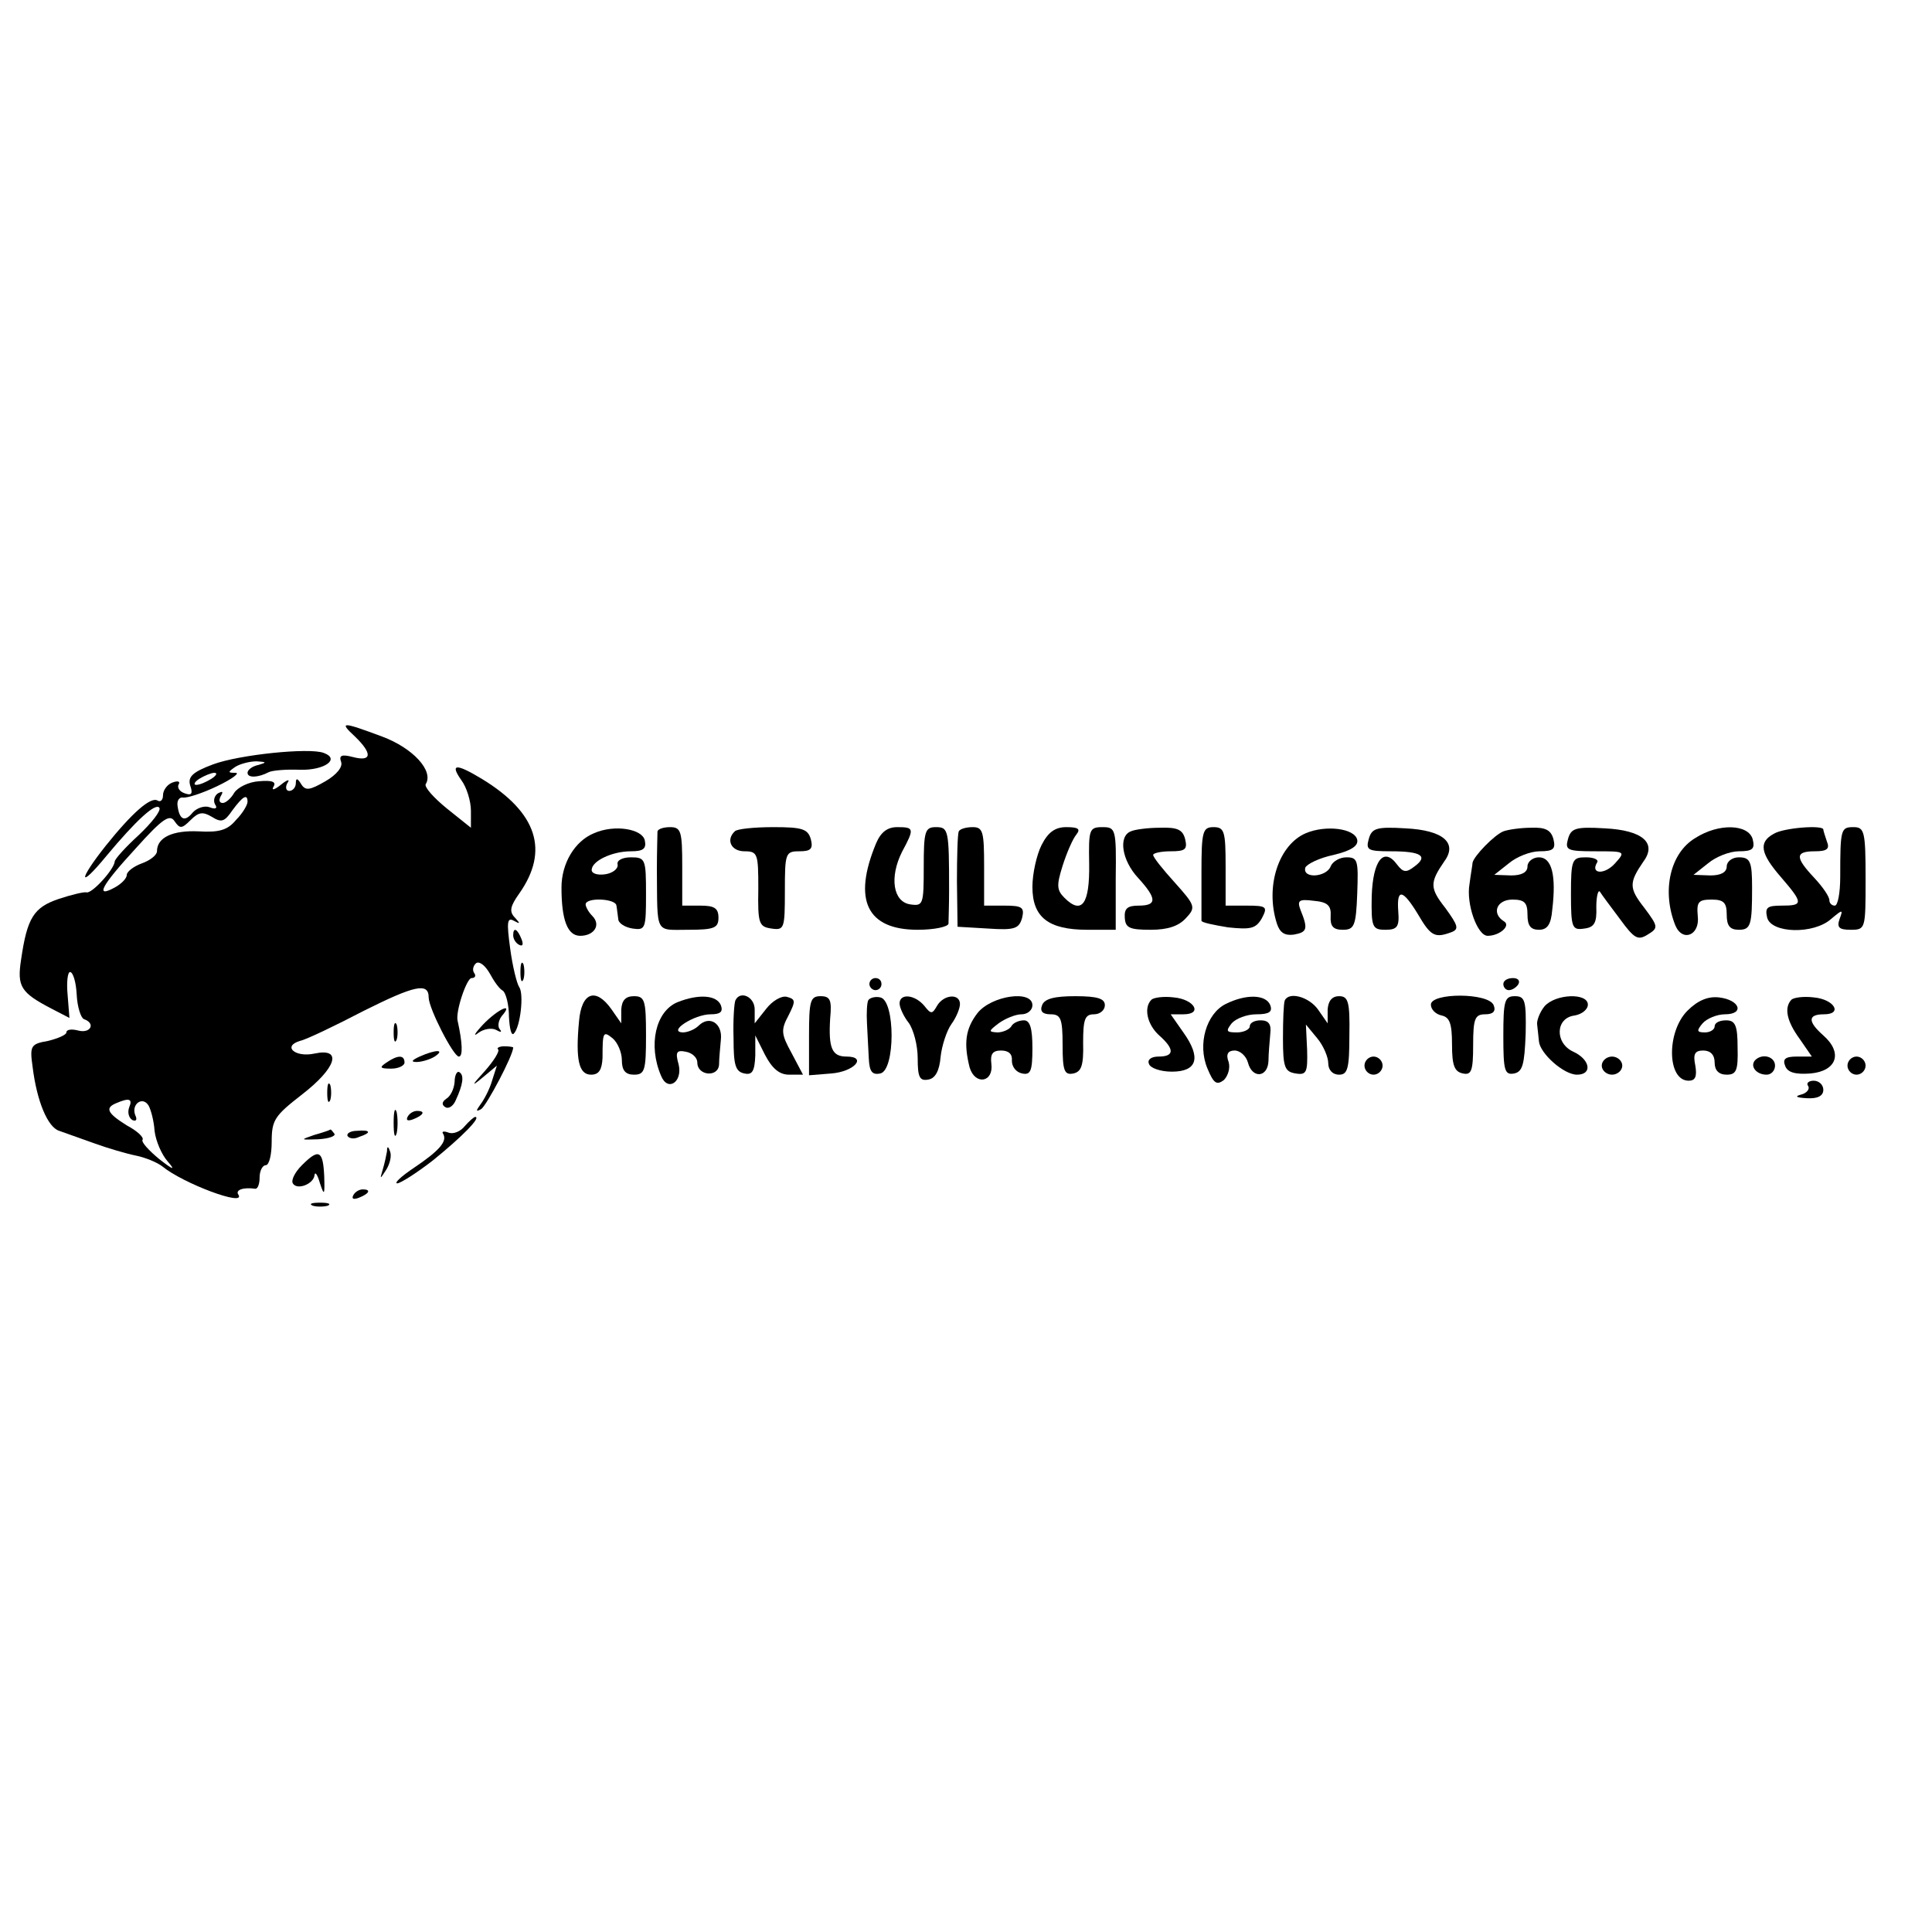 <?xml version="1.0" standalone="no"?>
<!DOCTYPE svg PUBLIC "-//W3C//DTD SVG 20010904//EN"
 "http://www.w3.org/TR/2001/REC-SVG-20010904/DTD/svg10.dtd">
<svg version="1.0" xmlns="http://www.w3.org/2000/svg"
 width="320pt" height="320pt" viewBox="0 0 320 320"
 preserveAspectRatio="xMidYMid meet">
<g transform="translate(0,320) scale(0.1,-0.1)"
fill="#000000" stroke="none">
<path d="M588 1980 c29 -28 28 -42 -3 -34 -19 5 -24 3 -20 -8 3 -8 -7 -21 -26
-32 -26 -15 -33 -16 -40 -5 -6 10 -9 11 -9 2 0 -7 -5 -13 -11 -13 -5 0 -7 6
-3 13 5 7 0 6 -11 -3 -10 -8 -16 -10 -12 -3 5 8 -2 11 -24 9 -17 -1 -35 -10
-41 -19 -5 -9 -14 -17 -19 -17 -6 0 -7 5 -3 12 4 7 3 8 -5 4 -6 -4 -8 -12 -5
-18 5 -7 1 -9 -9 -5 -8 3 -21 -1 -28 -9 -13 -16 -22 -12 -25 12 -1 8 3 14 9
13 7 -1 32 7 57 19 25 12 38 22 30 22 -13 0 -13 1 0 10 8 5 24 9 35 9 17 -1
17 -2 3 -6 -10 -2 -18 -8 -18 -13 0 -9 18 -8 35 1 6 3 29 5 52 4 41 -1 67 18
39 28 -24 9 -140 -3 -183 -19 -35 -13 -42 -21 -38 -35 5 -14 2 -17 -9 -13 -9
3 -13 10 -10 15 3 5 -2 6 -10 3 -9 -3 -16 -13 -16 -21 0 -8 -4 -12 -9 -9 -11
7 -42 -20 -86 -75 -46 -58 -45 -73 1 -17 50 60 82 89 88 80 3 -5 -13 -25 -34
-45 -22 -20 -40 -40 -40 -44 -1 -13 -38 -54 -47 -51 -4 1 -25 -4 -46 -11 -41
-14 -52 -31 -62 -100 -7 -45 -1 -55 51 -82 l29 -15 -3 38 c-2 21 0 38 4 38 5
0 10 -17 11 -37 1 -21 7 -39 12 -41 20 -7 11 -24 -9 -19 -11 3 -20 2 -20 -3 0
-4 -14 -10 -30 -14 -29 -5 -31 -8 -26 -43 7 -57 25 -100 44 -106 9 -3 36 -13
59 -21 22 -8 53 -17 68 -20 15 -3 35 -11 44 -18 34 -28 138 -67 126 -47 -6 8
8 13 28 10 4 0 7 8 7 19 0 11 5 20 10 20 6 0 10 18 10 39 0 36 5 43 50 78 57
44 68 78 21 68 -32 -7 -54 12 -24 21 10 2 58 25 106 50 84 42 107 47 107 22 0
-18 41 -98 50 -98 7 0 6 23 -2 59 -4 15 15 71 23 71 6 0 8 4 4 9 -3 5 -1 12 4
16 6 3 15 -5 22 -17 7 -13 16 -26 22 -29 5 -4 10 -23 10 -43 1 -20 4 -32 8
-28 11 11 17 66 9 77 -4 6 -11 34 -15 64 -6 44 -5 52 6 46 11 -6 11 -5 2 5
-10 10 -8 19 7 40 50 71 30 134 -62 190 -43 26 -53 25 -34 -2 9 -12 16 -35 16
-51 l0 -28 -40 32 c-22 18 -37 35 -35 40 14 22 -21 60 -72 79 -67 25 -72 25
-45 0z m-238 -70 c-8 -5 -19 -10 -25 -10 -5 0 -3 5 5 10 8 5 20 10 25 10 6 0
3 -5 -5 -10z m60 -38 c0 -5 -8 -19 -19 -30 -14 -17 -28 -21 -62 -19 -43 2 -69
-10 -69 -33 0 -6 -11 -15 -25 -20 -14 -5 -25 -14 -25 -19 0 -6 -9 -15 -20 -21
-33 -18 -23 2 35 65 44 49 56 57 64 45 9 -13 12 -13 27 2 13 13 20 14 35 5 16
-10 21 -8 34 11 17 23 25 28 25 14z m-196 -506 c-3 -8 -1 -17 5 -21 6 -3 9 0
5 8 -7 18 12 32 22 16 4 -7 9 -26 10 -42 2 -17 12 -40 22 -51 13 -15 9 -14
-14 4 -17 14 -30 28 -28 32 3 4 -9 15 -26 24 -32 20 -37 29 -17 37 21 9 27 7
21 -7z"/>
<path d="M984 1820 c-32 -13 -54 -50 -54 -90 0 -54 10 -80 31 -80 23 0 35 18
20 33 -6 6 -11 15 -11 19 0 12 50 10 51 -2 1 -5 2 -16 3 -22 0 -7 11 -14 24
-16 21 -3 22 0 22 57 0 58 -1 61 -25 61 -14 0 -24 -5 -22 -12 1 -7 -8 -14 -20
-16 -13 -2 -23 1 -23 7 0 15 34 31 65 31 20 0 26 4 23 18 -4 19 -50 27 -84 12z"/>
<path d="M1089 1823 c0 -5 -1 -33 -1 -63 1 -109 -4 -100 52 -100 43 0 50 3 50
20 0 16 -7 20 -30 20 l-30 0 0 65 c0 58 -2 65 -20 65 -11 0 -20 -3 -21 -7z"/>
<path d="M1217 1823 c-15 -14 -6 -33 16 -33 22 0 23 -4 23 -62 -1 -58 1 -63
22 -66 21 -3 22 0 22 62 0 63 1 66 24 66 19 0 23 4 19 20 -5 17 -14 20 -62 20
-32 0 -61 -3 -64 -7z"/>
<path d="M1451 1803 c-39 -94 -15 -143 69 -143 28 0 50 5 51 10 0 6 1 30 1 55
0 101 -1 105 -22 105 -18 0 -20 -7 -20 -66 0 -62 -1 -65 -22 -62 -29 4 -35 45
-14 87 21 39 20 41 -8 41 -16 0 -27 -8 -35 -27z"/>
<path d="M1588 1823 c-2 -5 -3 -42 -3 -83 l1 -75 51 -3 c44 -3 51 0 56 18 4
17 0 20 -29 20 l-34 0 0 65 c0 58 -2 65 -19 65 -11 0 -21 -3 -23 -7z"/>
<path d="M1725 1800 c-8 -16 -15 -47 -15 -69 0 -50 26 -71 91 -71 l47 0 0 85
c1 82 0 85 -22 85 -22 0 -23 -4 -22 -61 1 -66 -12 -85 -41 -56 -13 13 -13 21
-3 53 7 22 17 45 23 52 7 9 3 12 -17 12 -18 0 -30 -8 -41 -30z"/>
<path d="M1873 1823 c-21 -8 -15 -48 12 -77 31 -34 32 -46 1 -46 -19 0 -24 -5
-23 -20 1 -17 8 -20 43 -20 28 0 46 6 58 19 17 18 16 21 -18 59 -20 22 -36 42
-36 46 0 3 13 6 29 6 24 0 28 3 24 20 -4 16 -13 20 -42 19 -20 0 -42 -3 -48
-6z"/>
<path d="M1990 1755 c0 -41 0 -77 0 -80 0 -3 20 -7 44 -11 38 -4 46 -2 56 15
10 19 8 21 -25 21 l-35 0 0 65 c0 58 -2 65 -20 65 -18 0 -20 -7 -20 -75z"/>
<path d="M2163 1820 c-45 -19 -68 -88 -48 -150 5 -15 13 -20 28 -18 22 4 24 9
11 41 -6 16 -2 18 22 15 23 -2 29 -8 28 -25 -1 -17 4 -23 20 -23 19 0 22 6 24
60 2 55 1 60 -18 60 -11 0 -23 -7 -26 -15 -7 -18 -47 -21 -42 -2 3 6 23 16 47
21 29 7 41 15 39 25 -4 19 -52 25 -85 11z"/>
<path d="M2267 1810 c-5 -18 -1 -20 37 -20 50 0 62 -8 39 -25 -14 -11 -19 -10
-29 3 -22 30 -40 7 -42 -52 -1 -52 1 -56 23 -56 19 0 23 5 21 30 -3 39 7 38
33 -5 21 -36 28 -39 55 -29 13 5 11 11 -10 40 -26 33 -26 42 -2 77 23 31 -2
52 -64 55 -49 3 -56 0 -61 -18z"/>
<path d="M2490 1823 c-15 -6 -49 -41 -51 -52 0 -3 -3 -19 -5 -35 -6 -33 13
-86 30 -86 20 0 39 17 27 24 -21 13 -12 36 14 36 20 0 25 -5 25 -25 0 -18 5
-25 19 -25 14 0 20 9 22 33 7 58 -1 87 -22 87 -10 0 -19 -7 -19 -15 0 -10 -10
-15 -27 -15 l-28 1 24 19 c13 11 36 20 51 20 23 0 27 4 23 20 -4 15 -13 20
-37 19 -17 0 -38 -3 -46 -6z"/>
<path d="M2597 1810 c-5 -18 -1 -20 45 -20 50 0 51 0 33 -20 -17 -19 -41 -18
-30 1 4 5 -5 9 -18 9 -23 0 -25 -3 -25 -61 0 -56 2 -60 22 -57 17 2 21 10 20
36 0 17 3 29 6 25 3 -5 18 -25 33 -45 24 -33 30 -36 46 -26 18 11 18 13 -6 45
-25 32 -25 41 -1 76 23 31 -2 52 -64 55 -49 3 -56 0 -61 -18z"/>
<path d="M2808 1812 c-42 -25 -56 -88 -33 -145 12 -28 41 -16 37 16 -2 23 1
27 23 27 20 0 25 -5 25 -25 0 -18 5 -25 20 -25 20 0 22 8 22 70 0 43 -3 50
-22 50 -11 0 -20 -7 -20 -15 0 -10 -10 -15 -27 -15 l-28 1 24 19 c13 11 36 20
51 20 23 0 27 4 23 20 -7 25 -56 27 -95 2z"/>
<path d="M2938 1819 c-26 -14 -22 -33 12 -72 37 -43 37 -47 1 -47 -24 0 -28
-3 -24 -20 7 -26 77 -28 106 -2 19 16 20 16 14 0 -5 -14 -1 -18 18 -18 25 0
25 1 25 85 0 78 -2 85 -20 85 -21 0 -22 -3 -22 -82 0 -27 -4 -48 -9 -48 -5 0
-9 4 -9 9 0 6 -11 22 -25 37 -32 34 -32 44 1 44 20 0 25 4 20 16 -3 9 -6 18
-6 20 0 8 -66 3 -82 -7z"/>
<path d="M850 1651 c0 -6 4 -13 10 -16 6 -3 7 1 4 9 -7 18 -14 21 -14 7z"/>
<path d="M862 1590 c0 -14 2 -19 5 -12 2 6 2 18 0 25 -3 6 -5 1 -5 -13z"/>
<path d="M1440 1570 c0 -5 5 -10 10 -10 6 0 10 5 10 10 0 6 -4 10 -10 10 -5 0
-10 -4 -10 -10z"/>
<path d="M2490 1570 c0 -5 4 -10 9 -10 6 0 13 5 16 10 3 6 -1 10 -9 10 -9 0
-16 -4 -16 -10z"/>
<path d="M959 1508 c-6 -64 0 -88 20 -88 13 0 18 8 19 28 0 43 1 45 17 32 8
-7 15 -23 15 -36 0 -17 6 -24 20 -24 18 0 20 7 20 65 0 58 -2 65 -20 65 -14 0
-20 -7 -21 -22 l0 -23 -16 23 c-26 37 -50 29 -54 -20z"/>
<path d="M1122 1540 c-36 -15 -49 -71 -27 -122 11 -27 36 -10 29 19 -6 21 -3
24 12 21 11 -2 19 -10 19 -18 0 -22 35 -25 36 -3 0 10 2 29 3 41 3 27 -19 41
-37 23 -6 -6 -18 -11 -26 -11 -26 1 19 30 46 30 16 0 21 4 17 15 -7 17 -37 19
-72 5z"/>
<path d="M1218 1543 c-2 -5 -4 -33 -3 -63 0 -44 3 -55 18 -58 13 -3 17 4 18
30 l0 33 16 -32 c12 -23 24 -33 40 -33 l23 0 -19 36 c-17 31 -18 38 -5 62 12
24 12 27 -3 31 -9 2 -24 -7 -34 -20 l-19 -24 0 23 c0 21 -24 32 -32 15z"/>
<path d="M1340 1484 l0 -65 37 3 c38 3 60 28 25 28 -24 0 -30 14 -27 63 3 31
0 37 -16 37 -17 0 -19 -8 -19 -66z"/>
<path d="M1438 1543 c-2 -4 -3 -21 -2 -38 1 -16 2 -43 3 -58 1 -21 5 -28 19
-25 25 5 25 121 0 126 -9 2 -18 -1 -20 -5z"/>
<path d="M1490 1538 c0 -7 7 -22 15 -32 8 -11 15 -37 15 -59 0 -31 3 -38 18
-35 11 2 18 14 20 38 2 18 10 43 18 54 8 11 14 26 14 33 0 18 -27 16 -38 -3
-8 -14 -10 -14 -21 0 -16 19 -41 21 -41 4z"/>
<path d="M1619 1522 c-20 -26 -23 -50 -13 -90 9 -30 40 -25 36 6 -2 16 2 22
16 22 13 0 19 -6 18 -17 0 -10 7 -19 17 -21 14 -3 17 4 17 42 0 33 -4 46 -14
46 -8 0 -18 -4 -21 -10 -3 -5 -14 -10 -23 -10 -15 1 -15 2 2 15 11 8 28 15 38
15 10 0 18 7 18 15 0 26 -68 16 -91 -13z"/>
<path d="M1726 1535 c-4 -10 1 -15 14 -15 17 0 20 -7 20 -51 0 -43 3 -50 18
-47 13 3 17 13 16 51 0 39 3 47 18 47 10 0 18 7 18 15 0 11 -12 15 -49 15 -34
0 -51 -4 -55 -15z"/>
<path d="M1907 1544 c-13 -13 -7 -41 13 -59 26 -23 25 -35 -1 -35 -12 0 -19
-5 -16 -12 2 -7 19 -13 38 -13 42 0 49 23 19 65 l-21 30 21 0 c33 0 18 25 -16
28 -16 2 -33 0 -37 -4z"/>
<path d="M2030 1537 c-32 -16 -47 -67 -30 -107 10 -24 15 -28 27 -19 7 7 11
20 8 30 -5 13 -1 19 10 19 9 0 19 -9 22 -20 7 -27 33 -25 34 3 0 12 2 32 3 45
2 16 -3 22 -16 22 -10 0 -18 -4 -18 -10 0 -5 -10 -10 -21 -10 -18 0 -19 2 -9
15 7 8 25 15 41 15 21 0 27 4 23 15 -7 18 -40 19 -74 2z"/>
<path d="M2128 1543 c-2 -5 -3 -33 -3 -63 0 -48 3 -55 21 -58 18 -3 20 2 19
39 l-2 42 19 -23 c10 -12 18 -31 18 -41 0 -11 7 -19 18 -19 14 0 17 10 17 65
1 56 -2 65 -17 65 -12 0 -18 -8 -19 -22 l0 -23 -16 23 c-15 21 -48 30 -55 15z"/>
<path d="M2370 1536 c0 -8 8 -16 18 -18 13 -3 17 -13 17 -48 0 -35 4 -45 18
-48 14 -3 17 4 17 47 0 44 3 51 20 51 13 0 18 5 14 15 -8 21 -104 21 -104 1z"/>
<path d="M2490 1484 c0 -57 2 -65 18 -62 14 3 17 15 19 66 1 55 -1 62 -18 62
-17 0 -19 -8 -19 -66z"/>
<path d="M2558 1533 c-8 -10 -13 -24 -12 -30 1 -7 2 -20 3 -28 2 -20 41 -55
63 -55 26 0 22 25 -6 38 -31 14 -30 56 2 60 12 2 22 10 22 18 0 20 -54 18 -72
-3z"/>
<path d="M2795 1526 c-35 -35 -34 -116 2 -116 11 0 14 7 11 25 -4 19 -1 25 13
25 12 0 19 -7 19 -20 0 -13 7 -20 20 -20 16 0 19 7 18 45 0 37 -4 45 -19 45
-11 0 -19 -4 -19 -10 0 -5 -7 -10 -16 -10 -14 0 -14 3 -4 15 7 8 24 15 37 15
33 0 25 24 -10 28 -18 2 -35 -5 -52 -22z"/>
<path d="M2967 1544 c-12 -13 -8 -35 14 -65 l20 -29 -25 0 c-19 0 -24 -4 -19
-16 4 -10 16 -14 42 -12 43 4 54 34 21 63 -26 23 -26 35 1 35 32 0 17 25 -17
28 -16 2 -33 0 -37 -4z"/>
<path d="M800 1503 c-14 -15 -17 -21 -8 -14 9 7 23 9 30 5 7 -4 10 -4 6 1 -4
4 -3 14 3 22 21 24 -6 12 -31 -14z"/>
<path d="M652 1490 c0 -14 2 -19 5 -12 2 6 2 18 0 25 -3 6 -5 1 -5 -13z"/>
<path d="M825 1462 c3 -3 -7 -19 -22 -36 -22 -24 -23 -27 -4 -11 l24 20 -8
-25 c-4 -14 -13 -31 -19 -39 -8 -11 -8 -13 1 -8 9 6 53 89 53 102 0 1 -7 2
-15 2 -8 0 -13 -3 -10 -5z"/>
<path d="M695 1450 c-13 -6 -15 -9 -5 -9 8 0 22 4 30 9 18 12 2 12 -25 0z"/>
<path d="M640 1440 c-12 -8 -11 -10 8 -10 12 0 22 5 22 10 0 13 -11 13 -30 0z"/>
<path d="M2260 1435 c0 -8 7 -15 15 -15 8 0 15 7 15 15 0 8 -7 15 -15 15 -8 0
-15 -7 -15 -15z"/>
<path d="M2653 1435 c0 -8 8 -15 17 -15 9 0 17 7 17 15 0 8 -8 15 -17 15 -9 0
-17 -7 -17 -15z"/>
<path d="M2907 1444 c-9 -10 2 -24 19 -24 8 0 14 7 14 15 0 15 -21 21 -33 9z"/>
<path d="M3060 1435 c0 -8 7 -15 15 -15 8 0 15 7 15 15 0 8 -7 15 -15 15 -8 0
-15 -7 -15 -15z"/>
<path d="M753 1408 c-1 -12 -7 -24 -14 -28 -7 -5 -8 -10 -1 -14 5 -3 13 2 17
12 12 26 14 41 6 46 -4 3 -8 -5 -8 -16z"/>
<path d="M542 1390 c0 -14 2 -19 5 -12 2 6 2 18 0 25 -3 6 -5 1 -5 -13z"/>
<path d="M2995 1401 c3 -5 -3 -12 -12 -14 -11 -3 -8 -5 10 -6 18 -1 27 4 27
14 0 8 -7 15 -16 15 -8 0 -13 -4 -9 -9z"/>
<path d="M652 1340 c0 -19 2 -27 5 -17 2 9 2 25 0 35 -3 9 -5 1 -5 -18z"/>
<path d="M675 1350 c-3 -6 1 -7 9 -4 18 7 21 14 7 14 -6 0 -13 -4 -16 -10z"/>
<path d="M770 1335 c-7 -9 -19 -14 -27 -11 -8 3 -12 2 -9 -2 7 -12 -5 -27 -48
-56 -21 -14 -34 -26 -28 -26 5 0 32 17 59 38 47 38 81 72 70 72 -2 0 -10 -7
-17 -15z"/>
<path d="M520 1320 c-23 -8 -23 -8 7 -7 17 1 29 5 27 9 -3 4 -6 8 -7 7 -1 -1
-13 -5 -27 -9z"/>
<path d="M576 1318 c3 -4 11 -5 19 -1 21 7 19 12 -4 10 -11 0 -18 -5 -15 -9z"/>
<path d="M641 1293 c-1 -6 -4 -20 -7 -30 -5 -17 -5 -17 6 0 6 10 9 23 6 30 -3
9 -5 9 -5 0z"/>
<path d="M500 1270 c-12 -12 -18 -25 -15 -30 7 -12 35 -1 36 14 1 6 5 0 9 -14
7 -21 8 -20 7 12 -2 43 -9 46 -37 18z"/>
<path d="M585 1220 c-3 -6 1 -7 9 -4 18 7 21 14 7 14 -6 0 -13 -4 -16 -10z"/>
<path d="M518 1203 c6 -2 18 -2 25 0 6 3 1 5 -13 5 -14 0 -19 -2 -12 -5z"/>
</g>
</svg>
